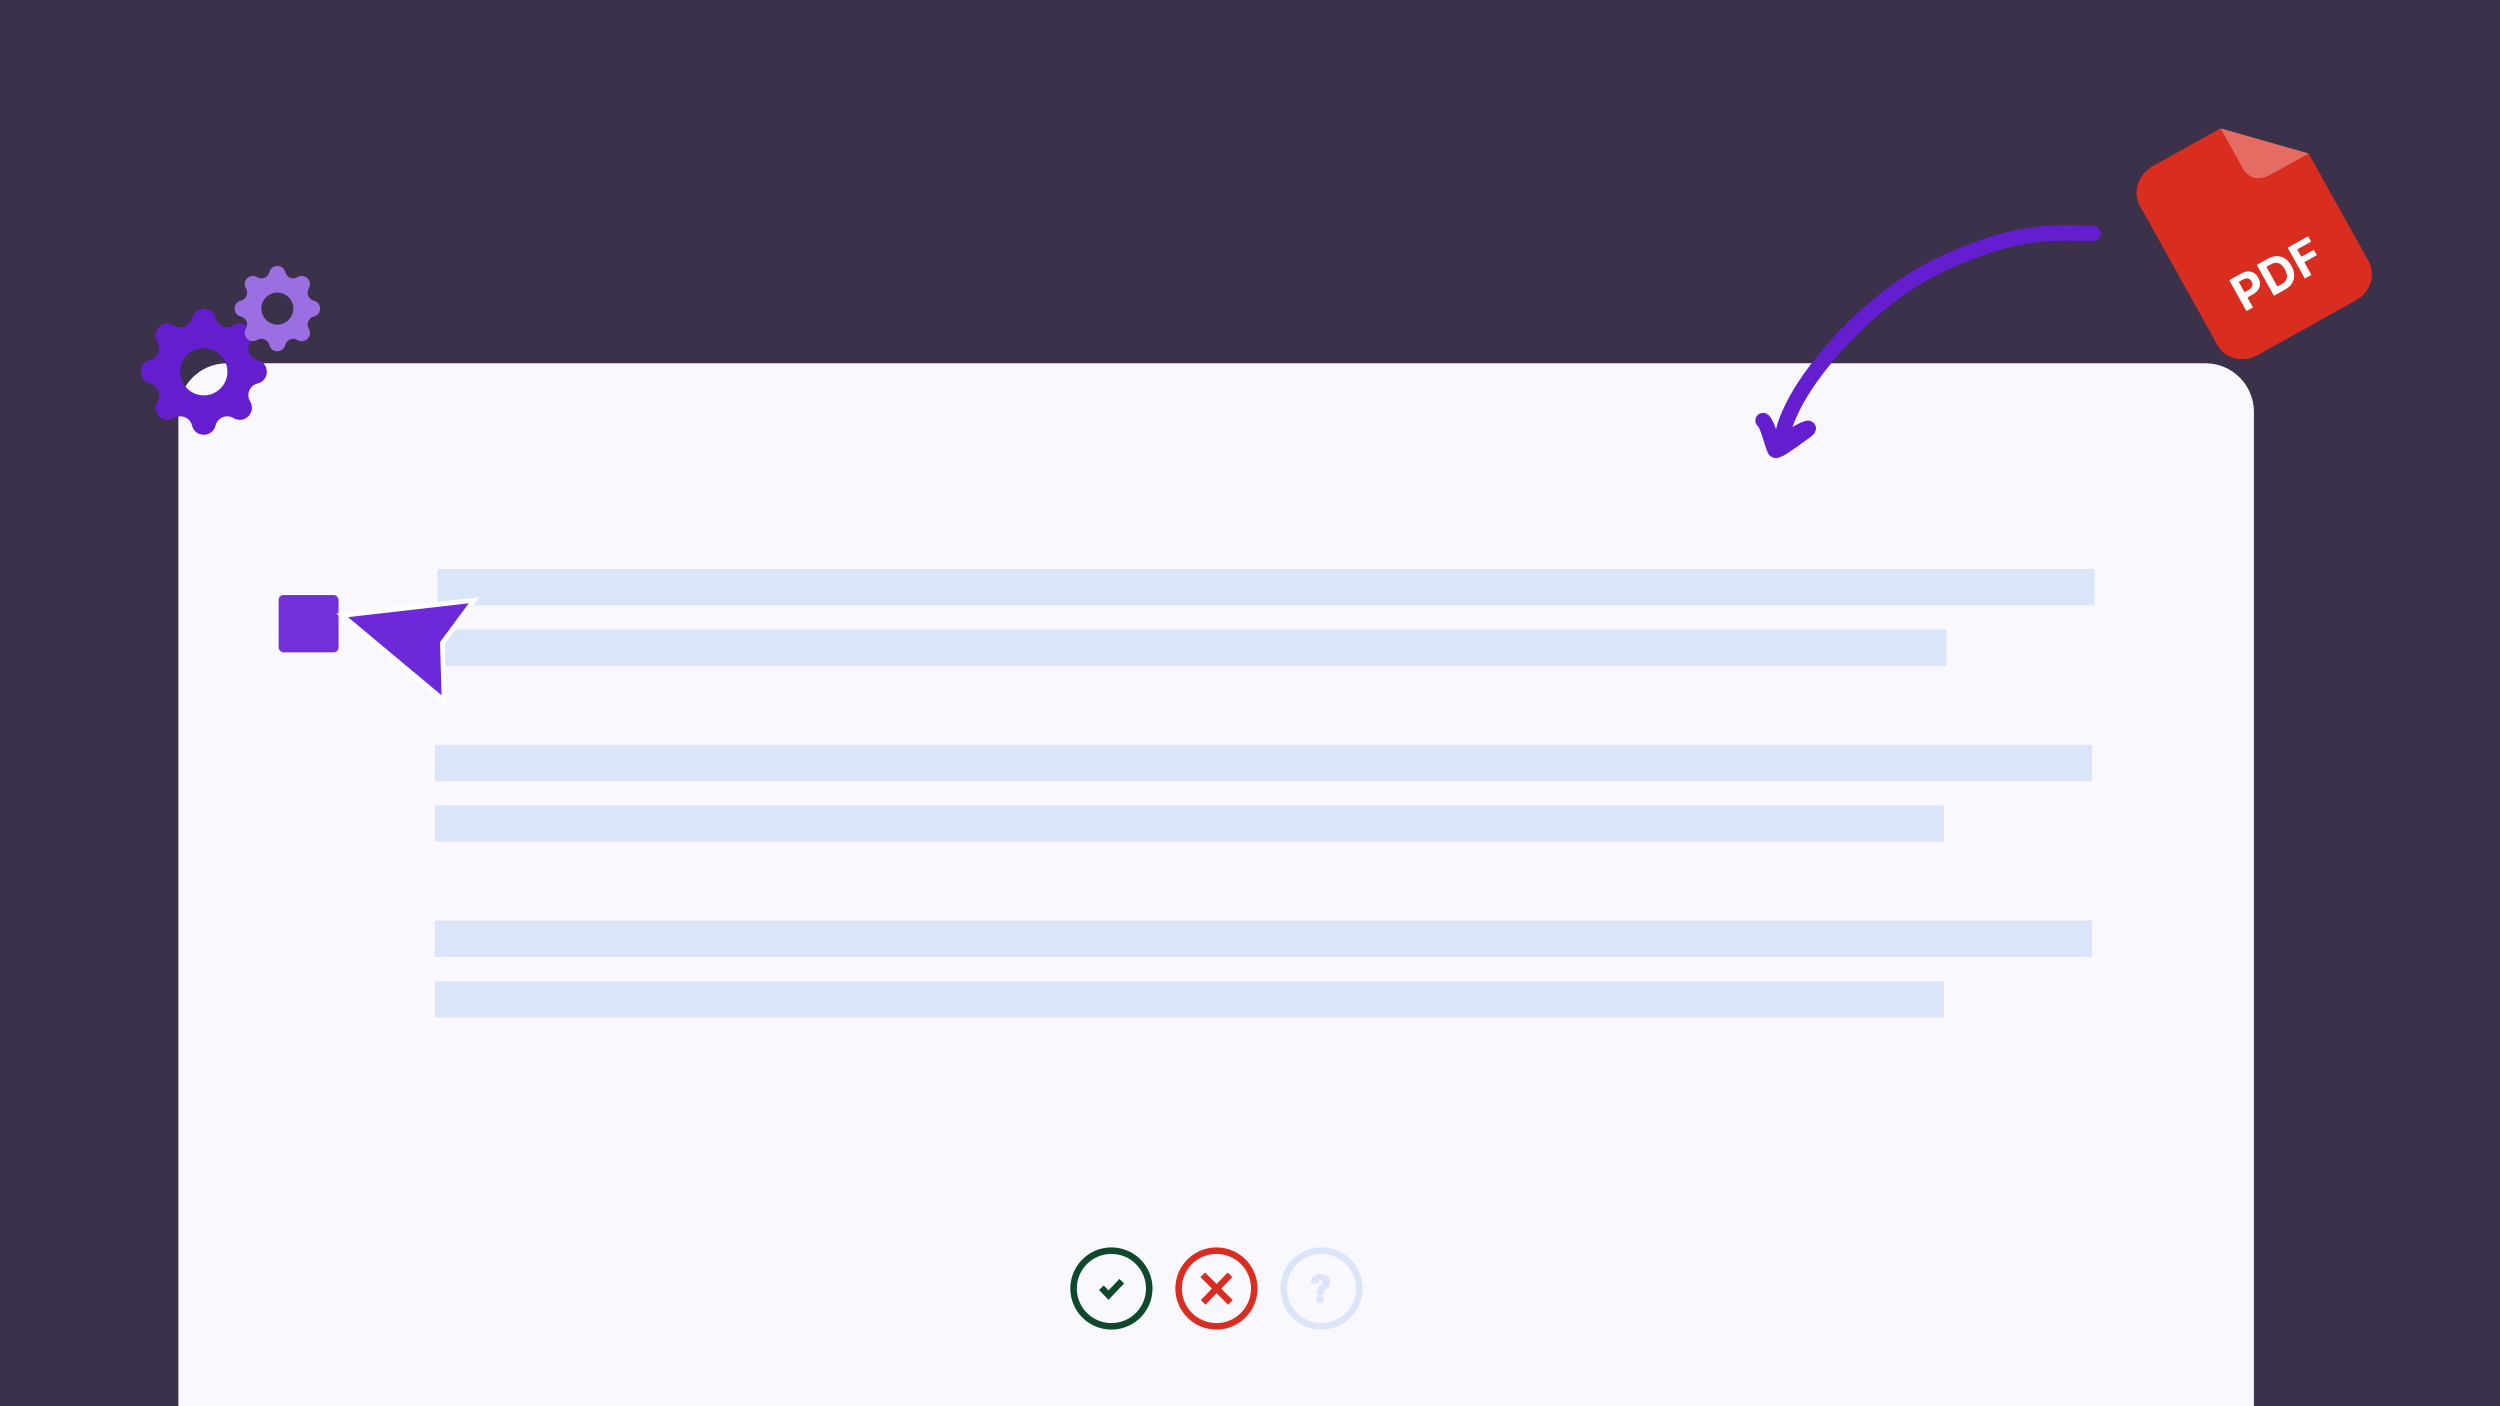 <svg width="1920" height="1080" viewBox="0 0 1920 1080" fill="none" xmlns="http://www.w3.org/2000/svg">
<rect x="0" y="0" width="1920" height="1080" fill="#333333" stroke="none"/>
<rect width="1920" height="1080" fill="#6D28D9" fill-opacity="0.15"/>
<path d="M137 316.253C137 295.679 153.679 279 174.253 279H1693.75C1714.32 279 1731 295.679 1731 316.253V1080H137V316.253Z" fill="#F9F8FE"/>
<rect x="336" y="437" width="1272.7" height="27.94" fill="#DBE5FA"/>
<rect x="336" y="483.566" width="1158.97" height="27.94" fill="#DBE5FA"/>
<rect x="334" y="572" width="1272.7" height="27.94" fill="#DBE5FA"/>
<rect x="334" y="618.566" width="1158.97" height="27.94" fill="#DBE5FA"/>
<mask id="path-6-inside-1_2810_39" fill="white">
<rect x="202" y="445" width="69" height="67" rx="3.725"/>
</mask>
<rect x="202" y="445" width="69" height="67" rx="3.725" stroke="#722FDA" stroke-width="11.18" mask="url(#path-6-inside-1_2810_39)"/>
<rect x="214" y="457" width="46" height="44" rx="3.725" fill="#722FDA"/>
<mask id="path-8-inside-2_2810_39" fill="white">
<rect x="202" y="572" width="69" height="67" rx="3.725"/>
</mask>
<rect x="202" y="572" width="69" height="67" rx="3.725" stroke="#DBE5FA" stroke-width="11.176" mask="url(#path-8-inside-2_2810_39)"/>
<rect x="334" y="707" width="1272.7" height="27.94" fill="#DBE5FA"/>
<rect x="334" y="753.566" width="1158.97" height="27.94" fill="#DBE5FA"/>
<mask id="path-11-inside-3_2810_39" fill="white">
<rect x="202" y="707" width="69" height="67" rx="3.725"/>
</mask>
<rect x="202" y="707" width="69" height="67" rx="3.725" stroke="#DBE5FA" stroke-width="11.176" mask="url(#path-11-inside-3_2810_39)"/>
<path d="M339.811 493.72L341.107 538.041L262.743 472.606L364.091 460.978L339.811 493.72Z" fill="#6D28D9" stroke="white" stroke-width="3.725"/>
<circle cx="853.563" cy="989.563" r="29.063" stroke="#10492A" stroke-width="5"/>
<path d="M845.847 988.941L851.302 994.644L861.529 983.952" stroke="#10492A" stroke-width="5"/>
<path d="M923.702 979.042L934.394 989.734L944.621 979.042" stroke="#D92D20" stroke-width="5"/>
<path d="M944.949 1000.25L934.257 989.562L924.029 1000.25" stroke="#D92D20" stroke-width="5"/>
<circle cx="934.223" cy="989.563" r="29.063" stroke="#D92D20" stroke-width="5"/>
<circle cx="1014.88" cy="989.563" r="29.063" stroke="#DBE5FA" stroke-width="5"/>
<mask id="path-19-outside-4_2810_39" maskUnits="userSpaceOnUse" x="1006.47" y="977.729" width="16" height="23" fill="black">
<rect fill="white" x="1006.47" y="977.729" width="16" height="23"/>
<path d="M1011.81 993.612V993.273C1011.81 992.111 1011.92 991.184 1012.11 990.494C1012.32 989.803 1012.62 989.245 1013.01 988.82C1013.4 988.395 1013.87 988.01 1014.43 987.664C1014.84 987.398 1015.21 987.123 1015.53 986.837C1015.86 986.552 1016.12 986.236 1016.31 985.891C1016.5 985.539 1016.6 985.147 1016.6 984.715C1016.6 984.257 1016.49 983.855 1016.27 983.51C1016.05 983.164 1015.75 982.899 1015.38 982.713C1015.02 982.527 1014.61 982.434 1014.17 982.434C1013.74 982.434 1013.33 982.53 1012.94 982.723C1012.56 982.909 1012.24 983.187 1012 983.559C1011.75 983.925 1011.62 984.38 1011.6 984.924H1007.53C1007.57 983.596 1007.88 982.5 1008.49 981.637C1009.09 980.766 1009.89 980.119 1010.89 979.694C1011.89 979.262 1012.98 979.046 1014.19 979.046C1015.51 979.046 1016.68 979.265 1017.69 979.704C1018.71 980.135 1019.51 980.763 1020.09 981.587C1020.66 982.41 1020.95 983.403 1020.95 984.566C1020.95 985.343 1020.82 986.034 1020.56 986.638C1020.31 987.236 1019.96 987.767 1019.5 988.232C1019.04 988.69 1018.5 989.105 1017.87 989.477C1017.35 989.79 1016.92 990.115 1016.58 990.454C1016.25 990.793 1016 991.184 1015.83 991.629C1015.67 992.074 1015.59 992.622 1015.58 993.273V993.612H1011.81ZM1013.78 999.988C1013.11 999.988 1012.55 999.756 1012.07 999.291C1011.61 998.819 1011.38 998.255 1011.39 997.597C1011.38 996.946 1011.61 996.388 1012.07 995.923C1012.55 995.459 1013.11 995.226 1013.78 995.226C1014.41 995.226 1014.96 995.459 1015.44 995.923C1015.92 996.388 1016.16 996.946 1016.17 997.597C1016.16 998.036 1016.05 998.437 1015.82 998.803C1015.6 999.161 1015.31 999.45 1014.95 999.67C1014.6 999.882 1014.2 999.988 1013.78 999.988Z"/>
</mask>
<path d="M1011.81 993.612V993.273C1011.81 992.111 1011.92 991.184 1012.11 990.494C1012.32 989.803 1012.62 989.245 1013.01 988.82C1013.4 988.395 1013.87 988.01 1014.43 987.664C1014.84 987.398 1015.21 987.123 1015.53 986.837C1015.86 986.552 1016.12 986.236 1016.31 985.891C1016.5 985.539 1016.6 985.147 1016.6 984.715C1016.6 984.257 1016.49 983.855 1016.27 983.51C1016.05 983.164 1015.75 982.899 1015.38 982.713C1015.02 982.527 1014.61 982.434 1014.17 982.434C1013.74 982.434 1013.33 982.53 1012.94 982.723C1012.56 982.909 1012.24 983.187 1012 983.559C1011.75 983.925 1011.62 984.38 1011.6 984.924H1007.53C1007.57 983.596 1007.88 982.5 1008.49 981.637C1009.09 980.766 1009.89 980.119 1010.89 979.694C1011.89 979.262 1012.98 979.046 1014.19 979.046C1015.51 979.046 1016.68 979.265 1017.69 979.704C1018.71 980.135 1019.51 980.763 1020.09 981.587C1020.66 982.41 1020.95 983.403 1020.95 984.566C1020.95 985.343 1020.82 986.034 1020.56 986.638C1020.31 987.236 1019.96 987.767 1019.5 988.232C1019.04 988.69 1018.5 989.105 1017.87 989.477C1017.35 989.79 1016.92 990.115 1016.58 990.454C1016.25 990.793 1016 991.184 1015.83 991.629C1015.67 992.074 1015.59 992.622 1015.58 993.273V993.612H1011.81ZM1013.78 999.988C1013.11 999.988 1012.55 999.756 1012.07 999.291C1011.61 998.819 1011.38 998.255 1011.39 997.597C1011.38 996.946 1011.61 996.388 1012.07 995.923C1012.55 995.459 1013.11 995.226 1013.78 995.226C1014.41 995.226 1014.96 995.459 1015.44 995.923C1015.92 996.388 1016.16 996.946 1016.17 997.597C1016.16 998.036 1016.05 998.437 1015.82 998.803C1015.6 999.161 1015.31 999.45 1014.95 999.67C1014.6 999.882 1014.2 999.988 1013.78 999.988Z" fill="#DBE5FA"/>
<path d="M1011.81 993.612H1011.1V994.313H1011.81V993.612ZM1011.81 993.273L1011.1 993.269V993.273H1011.81ZM1012.11 990.494L1011.44 990.293L1011.44 990.299L1012.11 990.494ZM1014.43 987.664L1014.8 988.259L1014.81 988.254L1014.43 987.664ZM1015.53 986.837L1015.07 986.31L1015.07 986.31L1015.53 986.837ZM1016.31 985.891L1016.92 986.232L1016.92 986.227L1016.31 985.891ZM1016.27 983.51L1015.68 983.885L1015.68 983.885L1016.27 983.51ZM1015.38 982.713L1015.06 983.338L1015.07 983.34L1015.38 982.713ZM1012.94 982.723L1013.25 983.354L1013.26 983.35L1012.94 982.723ZM1012 983.559L1012.58 983.951L1012.58 983.946L1012 983.559ZM1011.6 984.924V985.626H1012.27L1012.3 984.95L1011.6 984.924ZM1007.53 984.924L1006.83 984.907L1006.81 985.626H1007.53V984.924ZM1008.49 981.637L1009.06 982.039L1009.06 982.037L1008.49 981.637ZM1010.89 979.694L1011.16 980.339L1011.17 980.337L1010.89 979.694ZM1017.69 979.704L1017.42 980.348L1017.42 980.349L1017.69 979.704ZM1020.09 981.587L1019.51 981.99L1019.51 981.99L1020.09 981.587ZM1020.56 986.638L1019.92 986.362L1019.92 986.365L1020.56 986.638ZM1019.5 988.232L1019.99 988.728L1020 988.724L1019.5 988.232ZM1017.87 989.477L1018.23 990.08L1018.23 990.08L1017.87 989.477ZM1016.58 990.454L1016.08 989.958L1016.08 989.963L1016.58 990.454ZM1015.83 991.629L1015.17 991.384L1015.17 991.393L1015.83 991.629ZM1015.58 993.273L1014.88 993.266V993.273H1015.58ZM1015.58 993.612V994.313H1016.28V993.612H1015.58ZM1012.07 999.291L1011.58 999.783L1011.58 999.79L1012.07 999.291ZM1011.39 997.597L1012.09 997.604L1012.09 997.597L1012.09 997.59L1011.39 997.597ZM1012.07 995.923L1011.58 995.424L1011.58 995.428L1012.07 995.923ZM1015.44 995.923L1014.95 996.426L1014.95 996.426L1015.44 995.923ZM1016.17 997.597L1016.87 997.608L1016.87 997.599L1016.87 997.59L1016.17 997.597ZM1015.82 998.803L1015.22 998.434L1015.22 998.437L1015.82 998.803ZM1014.95 999.67L1015.31 1000.27L1015.32 1000.27L1014.95 999.67ZM1012.51 993.612V993.273H1011.1V993.612H1012.51ZM1012.51 993.277C1012.51 992.145 1012.61 991.291 1012.79 990.688L1011.44 990.299C1011.22 991.078 1011.11 992.077 1011.1 993.269L1012.51 993.277ZM1012.79 990.694C1012.97 990.081 1013.22 989.625 1013.53 989.295L1012.5 988.344C1012.02 988.865 1011.67 989.525 1011.44 990.293L1012.79 990.694ZM1013.53 989.295C1013.87 988.921 1014.29 988.575 1014.8 988.259L1014.05 987.07C1013.46 987.444 1012.93 987.868 1012.5 988.344L1013.53 989.295ZM1014.81 988.254C1015.24 987.972 1015.64 987.675 1015.99 987.364L1015.07 986.31C1014.77 986.57 1014.43 986.825 1014.05 987.075L1014.81 988.254ZM1015.99 987.364C1016.37 987.031 1016.69 986.654 1016.92 986.232L1015.7 985.549C1015.55 985.818 1015.34 986.072 1015.07 986.31L1015.99 987.364ZM1016.92 986.227C1017.18 985.764 1017.3 985.255 1017.3 984.715H1015.9C1015.9 985.038 1015.83 985.313 1015.69 985.554L1016.92 986.227ZM1017.3 984.715C1017.3 984.14 1017.16 983.605 1016.86 983.134L1015.68 983.885C1015.82 984.105 1015.9 984.373 1015.9 984.715H1017.3ZM1016.86 983.134C1016.57 982.679 1016.18 982.327 1015.7 982.085L1015.07 983.34C1015.33 983.47 1015.53 983.65 1015.68 983.885L1016.86 983.134ZM1015.7 982.088C1015.23 981.847 1014.71 981.732 1014.17 981.732V983.135C1014.51 983.135 1014.81 983.206 1015.06 983.338L1015.7 982.088ZM1014.17 981.732C1013.63 981.732 1013.11 981.854 1012.63 982.095L1013.26 983.35C1013.54 983.206 1013.84 983.135 1014.17 983.135V981.732ZM1012.64 982.091C1012.13 982.334 1011.72 982.7 1011.41 983.173L1012.58 983.946C1012.76 983.675 1012.98 983.483 1013.25 983.354L1012.64 982.091ZM1011.41 983.168C1011.08 983.665 1010.92 984.254 1010.9 984.899L1012.3 984.95C1012.31 984.505 1012.42 984.185 1012.58 983.951L1011.41 983.168ZM1011.6 984.223H1007.53V985.626H1011.6V984.223ZM1008.23 984.942C1008.26 983.715 1008.56 982.763 1009.06 982.039L1007.91 981.234C1007.21 982.237 1006.87 983.476 1006.83 984.907L1008.23 984.942ZM1009.06 982.037C1009.59 981.277 1010.29 980.713 1011.16 980.339L1010.61 979.049C1009.5 979.524 1008.59 980.255 1007.91 981.236L1009.06 982.037ZM1011.17 980.337C1012.07 979.948 1013.07 979.748 1014.19 979.748V978.345C1012.9 978.345 1011.7 978.576 1010.61 979.05L1011.17 980.337ZM1014.19 979.748C1015.43 979.748 1016.5 979.954 1017.42 980.348L1017.97 979.06C1016.85 978.577 1015.59 978.345 1014.19 978.345V979.748ZM1017.42 980.349C1018.33 980.735 1019.02 981.284 1019.51 981.99L1020.66 981.184C1020 980.243 1019.09 979.536 1017.97 979.058L1017.42 980.349ZM1019.51 981.99C1019.99 982.678 1020.25 983.524 1020.25 984.566H1021.65C1021.65 983.282 1021.33 982.143 1020.66 981.184L1019.51 981.99ZM1020.25 984.566C1020.25 985.265 1020.13 985.859 1019.92 986.362L1021.21 986.914C1021.51 986.208 1021.65 985.421 1021.65 984.566H1020.25ZM1019.92 986.365C1019.7 986.881 1019.39 987.338 1019 987.74L1020 988.724C1020.52 988.197 1020.92 987.591 1021.21 986.911L1019.92 986.365ZM1019 987.736C1018.59 988.149 1018.09 988.529 1017.51 988.875L1018.23 990.08C1018.9 989.682 1019.49 989.232 1019.99 988.728L1019 987.736ZM1017.51 988.875C1016.95 989.209 1016.47 989.568 1016.08 989.958L1017.07 990.95C1017.36 990.662 1017.74 990.37 1018.23 990.08L1017.51 988.875ZM1016.08 989.963C1015.68 990.372 1015.37 990.847 1015.17 991.384L1016.49 991.875C1016.62 991.521 1016.82 991.213 1017.08 990.945L1016.08 989.963ZM1015.17 991.393C1014.98 991.934 1014.89 992.564 1014.88 993.266L1016.28 993.28C1016.29 992.68 1016.37 992.215 1016.49 991.866L1015.17 991.393ZM1014.88 993.273V993.612H1016.28V993.273H1014.88ZM1015.58 992.911H1011.81V994.313H1015.58V992.911ZM1013.78 999.287C1013.3 999.287 1012.91 999.127 1012.57 998.791L1011.58 999.79C1012.19 1000.39 1012.93 1000.69 1013.78 1000.69V999.287ZM1012.57 998.799C1012.24 998.459 1012.08 998.074 1012.09 997.604L1010.69 997.59C1010.68 998.436 1010.98 999.18 1011.58 999.783L1012.57 998.799ZM1012.09 997.59C1012.08 997.13 1012.24 996.753 1012.57 996.419L1011.58 995.428C1010.98 996.024 1010.68 996.763 1010.69 997.604L1012.09 997.59ZM1012.57 996.423C1012.91 996.088 1013.3 995.927 1013.78 995.927V994.525C1012.93 994.525 1012.19 994.829 1011.58 995.424L1012.57 996.423ZM1013.78 995.927C1014.22 995.927 1014.6 996.081 1014.95 996.426L1015.93 995.421C1015.33 994.836 1014.6 994.525 1013.78 994.525V995.927ZM1014.95 996.426C1015.3 996.765 1015.46 997.146 1015.47 997.604L1016.87 997.59C1016.86 996.747 1016.54 996.012 1015.93 995.421L1014.95 996.426ZM1015.47 997.587C1015.46 997.901 1015.38 998.179 1015.22 998.434L1016.42 999.172C1016.71 998.696 1016.86 998.17 1016.87 997.608L1015.47 997.587ZM1015.22 998.437C1015.06 998.701 1014.85 998.91 1014.59 999.071L1015.32 1000.27C1015.77 999.991 1016.14 999.622 1016.42 999.168L1015.22 998.437ZM1014.6 999.066C1014.35 999.213 1014.08 999.287 1013.78 999.287V1000.69C1014.33 1000.69 1014.84 1000.55 1015.31 1000.27L1014.6 999.066Z" fill="#DBE5FA" mask="url(#path-19-outside-4_2810_39)"/>
<g clip-path="url(#clip0_2810_39)">
<path fill-rule="evenodd" clip-rule="evenodd" d="M1653.43 127.502L1705.29 98.606L1773.03 117.87L1819.07 200.498C1824.89 210.934 1820.56 224.408 1809.44 230.606L1733.78 272.762C1722.62 278.982 1708.88 275.571 1703.07 265.136L1643.31 157.882C1637.49 147.447 1642.27 133.721 1653.43 127.502Z" fill="#D92D20"/>
<path d="M1721.87 128.136L1705.39 98.554L1773.04 117.87L1744.09 133.995C1731.07 141.251 1723.85 133.112 1721.87 128.136Z" fill="white" fill-opacity="0.3"/>
<path d="M1725.27 238.923L1712.05 215.194L1721.42 209.978C1723.21 208.975 1724.94 208.464 1726.59 208.446C1728.24 208.42 1729.73 208.828 1731.07 209.671C1732.41 210.501 1733.52 211.704 1734.4 213.28C1735.28 214.856 1735.71 216.436 1735.7 218.019C1735.7 219.603 1735.23 221.09 1734.32 222.481C1733.41 223.867 1732.05 225.068 1730.22 226.084L1724.26 229.409L1722.02 225.388L1727.17 222.516C1728.14 221.978 1728.84 221.368 1729.28 220.688C1729.72 219.995 1729.94 219.265 1729.91 218.498C1729.89 217.719 1729.67 216.939 1729.23 216.159C1728.79 215.371 1728.25 214.772 1727.61 214.362C1726.97 213.939 1726.24 213.742 1725.43 213.77C1724.61 213.791 1723.71 214.073 1722.74 214.615L1719.36 216.5L1730.29 236.127L1725.27 238.923ZM1754.81 222.466L1746.4 227.152L1733.18 203.423L1741.66 198.698C1744.05 197.368 1746.37 196.698 1748.62 196.689C1750.87 196.671 1752.95 197.289 1754.86 198.541C1756.78 199.789 1758.42 201.645 1759.8 204.109C1761.17 206.581 1761.89 208.966 1761.95 211.263C1762.01 213.556 1761.44 215.662 1760.23 217.58C1759.03 219.494 1757.22 221.123 1754.81 222.466ZM1749.02 220.058L1752.21 218.283C1753.69 217.457 1754.79 216.499 1755.51 215.41C1756.23 214.309 1756.54 213.06 1756.43 211.664C1756.32 210.256 1755.78 208.667 1754.79 206.898C1753.81 205.145 1752.76 203.856 1751.62 203.032C1750.49 202.204 1749.27 201.809 1747.97 201.848C1746.66 201.886 1745.27 202.319 1743.79 203.145L1740.59 204.927L1749.02 220.058ZM1770.14 213.926L1756.92 190.197L1772.63 181.443L1774.93 185.58L1764.24 191.538L1767.39 197.192L1777.04 191.815L1779.34 195.951L1769.69 201.329L1775.15 211.131L1770.14 213.926Z" fill="white"/>
</g>
<path d="M1607.37 179.167C1596.83 179.167 1586.24 178.791 1575.71 179.167C1547.07 180.19 1519.18 190.054 1493.32 201.853C1458.19 217.883 1426.38 245.32 1401.97 275.075C1391.27 288.114 1380.87 302.693 1374.12 318.274C1371.63 324.015 1369.51 329.501 1368.89 335.73C1368.75 337.109 1365.16 343.55 1366.51 344.9C1367.03 345.42 1385.79 331.822 1387.14 330.772C1393.12 326.122 1381.49 331.124 1376.77 335.119C1375.18 336.464 1364.7 348.432 1363.11 345.443C1361.36 342.137 1357.18 324.567 1354 322.976" stroke="#641DCF" stroke-width="11.766" stroke-linecap="round"/>
<path fill-rule="evenodd" clip-rule="evenodd" d="M165.51 244.184C163.217 234.739 149.783 234.739 147.49 244.184C146.009 250.286 139.018 253.182 133.656 249.914C125.356 244.857 115.857 254.356 120.915 262.656C124.182 268.018 121.286 275.009 115.184 276.49C105.739 278.783 105.739 292.217 115.184 294.51C121.286 295.991 124.182 302.982 120.915 308.344C115.857 316.644 125.356 326.143 133.656 321.086C139.018 317.818 146.009 320.714 147.49 326.816C149.783 336.261 163.217 336.261 165.51 326.816C166.991 320.714 173.982 317.818 179.344 321.086C187.644 326.143 197.143 316.644 192.086 308.344C188.819 302.982 191.714 295.991 197.816 294.51C207.262 292.217 207.262 278.783 197.816 276.49C191.714 275.009 188.819 268.018 192.086 262.656C197.143 254.356 187.644 244.857 179.344 249.914C173.982 253.182 166.991 250.286 165.51 244.184ZM156.5 303.65C166.524 303.65 174.65 295.524 174.65 285.5C174.65 275.476 166.524 267.35 156.5 267.35C146.476 267.35 138.35 275.476 138.35 285.5C138.35 295.524 146.476 303.65 156.5 303.65Z" fill="#641DCF"/>
<path fill-rule="evenodd" clip-rule="evenodd" d="M219.106 209.001C217.552 202.6 208.448 202.6 206.894 209.001C205.89 213.136 201.153 215.098 197.519 212.884C191.894 209.457 185.457 215.894 188.884 221.519C191.098 225.153 189.136 229.89 185.001 230.894C178.6 232.448 178.6 241.552 185.001 243.106C189.136 244.11 191.098 248.847 188.884 252.481C185.457 258.106 191.894 264.543 197.519 261.116C201.153 258.902 205.89 260.864 206.894 264.999C208.448 271.4 217.552 271.4 219.106 264.999C220.11 260.864 224.847 258.902 228.481 261.116C234.106 264.543 240.543 258.106 237.116 252.481C234.902 248.847 236.864 244.11 240.999 243.106C247.4 241.552 247.4 232.448 240.999 230.894C236.864 229.89 234.902 225.153 237.116 221.519C240.543 215.894 234.106 209.457 228.481 212.884C224.847 215.098 220.11 213.136 219.106 209.001ZM213 249.3C219.793 249.3 225.3 243.793 225.3 237C225.3 230.207 219.793 224.7 213 224.7C206.207 224.7 200.7 230.207 200.7 237C200.7 243.793 206.207 249.3 213 249.3Z" fill="#9B6FE1"/>
<defs>
<clipPath id="clip0_2810_39">
<rect width="166" height="166" fill="white" transform="translate(1618.29 147.084) rotate(-29.126)"/>
</clipPath>
</defs>
</svg>
